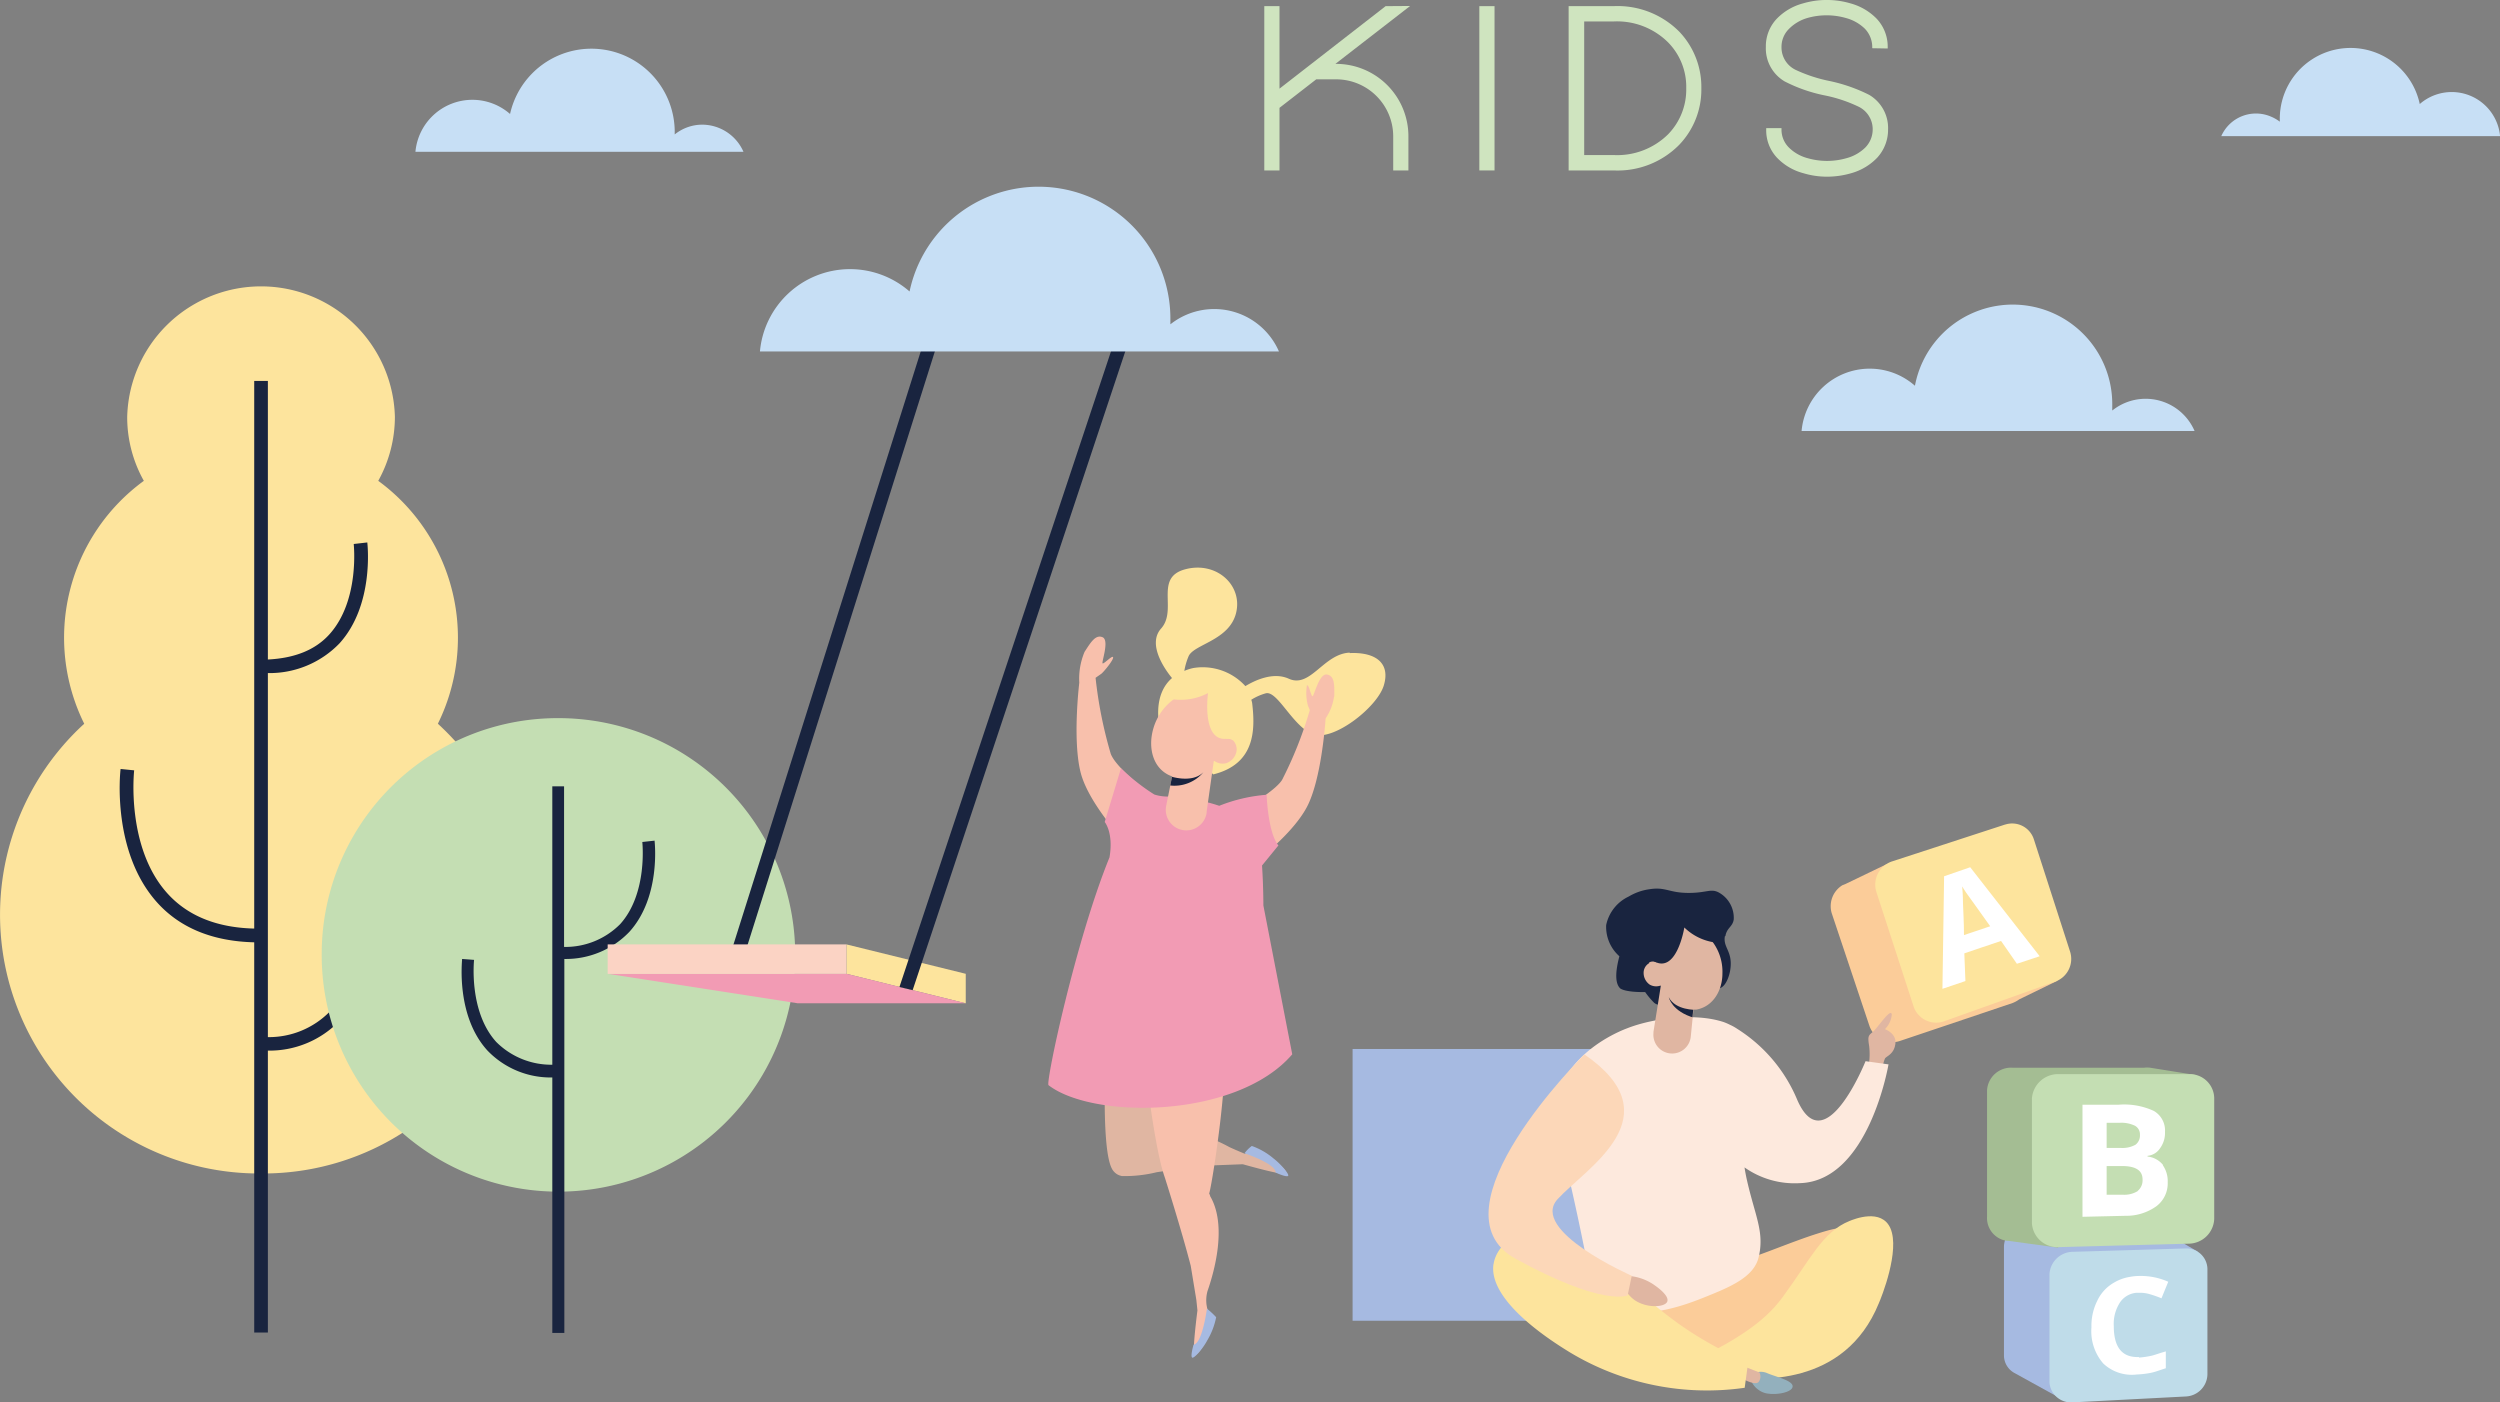 <?xml version="1.0" encoding="UTF-8"?> <svg xmlns="http://www.w3.org/2000/svg" xmlns:xlink="http://www.w3.org/1999/xlink" id="Layer_1" data-name="Layer 1" viewBox="0 0 276.34 155.02"><rect x="0" y="0" width="276.34" height="155.02" fill="#808080" stroke="none"/><defs><style>.cls-1{fill:none;}.cls-2{fill:#fde49d;}.cls-3{fill:#19243f;}.cls-4{fill:#c4deb3;}.cls-5{fill:#c7dff5;}.cls-6{fill:#f29bb4;}.cls-7{fill:#fbd3c4;}.cls-8{fill:#a6bae1;}.cls-9{fill:#fbcc99;}.cls-10{fill:#bfdce9;}.cls-11{fill:#fff;}.cls-12{fill:#a4bd93;}.cls-13{fill:#e0b6a2;}.cls-14{fill:#fde9dd;}.cls-15{fill:#93b0bd;}.cls-16{fill:#fcd7b8;}.cls-17{clip-path:url(#clip-path);}.cls-18{fill:#f8c0ac;}.cls-19{clip-path:url(#clip-path-2);}.cls-20{fill:#cfe4bf;}</style><clipPath id="clip-path"><path id="SVGID" class="cls-1" d="M185.53,102.49a2.75,2.75,0,0,0-.79.33,3.84,3.84,0,0,0-1.63,3.58.89.89,0,0,0-.81,0,1.23,1.23,0,0,0-.6,1.11,1.57,1.57,0,0,0,.68,1.26,1.42,1.42,0,0,0,1.16.11h.06c-.09.61-.81,5.09-.81,5.09a2.07,2.07,0,1,0,4.08.68s0-.08,0-.12l.3-3a1.31,1.31,0,0,0,.28,0c1.89-.26,2.88-2.11,2.92-3.94a5.62,5.62,0,0,0-1.31-3.77,4,4,0,0,0-2.9-1.43,2.81,2.81,0,0,0-.65.07"></path></clipPath><clipPath id="clip-path-2"><path id="SVGID-2" data-name="SVGID" class="cls-1" d="M130.06,77.08a6,6,0,0,0-2.6,3.54c-.54,1.94-.1,4.2,1.8,5.08l.3.12L128.92,89a2.27,2.27,0,1,0,4.46.82s0-.06,0-.09.68-4.94.79-5.61h.08a1.54,1.54,0,0,0,1.25.25,1.7,1.7,0,0,0,1.12-1.11,1.38,1.38,0,0,0-.27-1.36,1,1,0,0,0-.85-.23,4.31,4.31,0,0,0-.57-4.29,3.2,3.2,0,0,0-.73-.6,3.3,3.3,0,0,0-1.7-.44,4.63,4.63,0,0,0-2.46.73"></path></clipPath></defs><path class="cls-2" d="M48.4,80a21.48,21.48,0,0,0-6.59-26.85,14.6,14.6,0,0,0,1.84-7.08,14.8,14.8,0,0,0-29.59,0,14.38,14.38,0,0,0,1.84,7.08A21.45,21.45,0,0,0,9.31,80a28.6,28.6,0,0,0,19.54,49.71A28.6,28.6,0,0,0,48.4,80"></path><path class="cls-3" d="M37.53,71.11c3.83-4.23,3.1-10.87,3.07-11.15l-1.5.17c0,.07.68,6.27-2.7,10-1.59,1.75-3.87,2.62-6.79,2.77V42.11H28.1v60.53c-4.13-.1-7.34-1.4-9.58-3.87-4.62-5.09-3.7-13.54-3.69-13.62L13.33,85c-.05.37-1,9.18,4.06,14.78,2.54,2.81,6.15,4.27,10.71,4.38v43.13h1.51V116.13a10.74,10.74,0,0,0,7.92-3.29c3.83-4.23,3.1-10.88,3.07-11.16l-1.5.18c0,.06.69,6.24-2.69,10a9.43,9.43,0,0,1-6.8,2.78V74.4a10.74,10.74,0,0,0,7.92-3.29"></path><path class="cls-4" d="M35.56,105.38a26.17,26.17,0,1,0,26.33-26h-.16a26.08,26.08,0,0,0-26.17,26h0"></path><path class="cls-3" d="M72.36,92.92,71,93.07c0,.06.61,5.69-2.45,9.08a8.54,8.54,0,0,1-6.2,2.52V86.92h-1.3v30.77a8.6,8.6,0,0,1-6.2-2.52c-3.06-3.38-2.45-9-2.45-9.07l-1.32-.1c0,.25-.69,6.27,2.78,10.1a9.68,9.68,0,0,0,7.19,3v28.24h1.33V106a9.71,9.71,0,0,0,7.19-3c3.47-3.83,2.81-9.84,2.78-10.1"></path><path class="cls-5" d="M82.18,16.78a5,5,0,0,0-4.52-3,4.86,4.86,0,0,0-3.08,1.08v-.45a9.21,9.21,0,0,0-18.2-1.81,6.32,6.32,0,0,0-10.46,4.18Z"></path><g id="altalena"><polygon class="cls-3" points="102.69 35.94 80.93 104.86 82.36 105.31 103.93 36.96 102.69 35.94"></polygon><polygon class="cls-2" points="106.75 107.64 106.75 110.9 93.56 107.64 93.56 104.39 106.75 107.64"></polygon><polygon class="cls-6" points="67.17 107.64 88.18 110.9 106.75 110.9 93.56 107.64 67.17 107.64"></polygon><rect class="cls-7" x="67.17" y="104.39" width="26.39" height="3.26"></rect><polygon class="cls-3" points="123.45 36.9 99.42 109.1 100.88 109.45 124.69 37.92 123.45 36.9"></polygon></g><path class="cls-5" d="M141.37,38.85a7.8,7.8,0,0,0-12-3v-.71a14.57,14.57,0,0,0-28.83-2.92A10,10,0,0,0,84,38.85Z"></path><path class="cls-5" d="M242.58,47.64a5.89,5.89,0,0,0-9.1-2.26v-.54a11,11,0,0,0-21.81-2.2,7.56,7.56,0,0,0-12.53,5Z"></path><rect class="cls-8" x="149.51" y="115.95" width="30.04" height="30.04"></rect><path class="cls-9" d="M203.91,136.14c-.29-.42-.37-.62-3.06.23s-6.55,2.49-7.62,2.72-5.54,2.72-7.75,3.62-4.79.72-5.11,2,3.24,4.51,4.66,4.95a19.12,19.12,0,0,0,7.38.48c2.16-.48,4.13-.77,6.62-3.67s4.74-5.55,5.29-7.36a3.4,3.4,0,0,0-.41-3"></path><path class="cls-9" d="M208.5,95.54,204,97.71l-.35.14h0a2.72,2.72,0,0,0-1.18,3.09l4.18,12.49a2.67,2.67,0,0,0,3.37,1.63l4.52-1.52,7.92-2.67a3.06,3.06,0,0,0,.73-.4h0l4.31-2.1h0l-.15,0Z"></path><path class="cls-2" d="M221.64,91.14,209.19,95.2a2.71,2.71,0,0,0-1.8,3.34l4.14,12.74a2.63,2.63,0,0,0,3.36,1.61h0l12.32-4.4a2.66,2.66,0,0,0,1.61-3.3l-4-12.4a2.52,2.52,0,0,0-3.16-1.65h0"></path><path class="cls-8" d="M242.92,138.35,238,135.46l-.16-.09h0a2.42,2.42,0,0,0-1.23-.28l-7.39.16-5.18.11a2.49,2.49,0,0,0-2.53,2.41v12a2.21,2.21,0,0,0,1.17,2l5.29,2.92,2.68-3,1.29-.06,4.71-.22a2.6,2.6,0,0,0,2.52-2.43v-6.49Z"></path><path class="cls-10" d="M244,140.29v11.63a2.5,2.5,0,0,1-2.37,2.44l-12.49.65a2.39,2.39,0,0,1-2.6-2.17v-12a2.62,2.62,0,0,1,2.59-2.47L241.6,138a2.31,2.31,0,0,1,2.4,2.23v0"></path><path class="cls-11" d="M236.44,150q-2.79.12-2.79-3.42a4.32,4.32,0,0,1,.73-2.68,2.44,2.44,0,0,1,1.77-1h.29a3.75,3.75,0,0,1,1.24.17,11.44,11.44,0,0,1,1.24.44l.75-1.83a7.49,7.49,0,0,0-3.23-.64,5.56,5.56,0,0,0-1,.1,4.94,4.94,0,0,0-1.79.65,4.49,4.49,0,0,0-1.83,2,6.17,6.17,0,0,0-.64,2.92,5.46,5.46,0,0,0,1.3,4,4.59,4.59,0,0,0,3.72,1.22,10.1,10.1,0,0,0,1.54-.18c.56-.12.9-.27,1.66-.51v-1.86c-.76.21-1.13.37-1.59.48a9.5,9.5,0,0,1-1.39.2"></path><path class="cls-12" d="M242.66,118.82l-5-.8a2.85,2.85,0,0,0-.65,0H222.46a2.66,2.66,0,0,0-2.82,2.49v14a2.54,2.54,0,0,0,2.22,2.65H222l5.48.75.69-.86h.15l8.65-.22a3,3,0,0,0,2.9-2.78V122.39Z"></path><path class="cls-4" d="M242,118.73h-14.4a2.9,2.9,0,0,0-3,2.69v13.79a2.82,2.82,0,0,0,3,2.64l14.34-.38a2.85,2.85,0,0,0,2.81-2.73v-13.4a2.7,2.7,0,0,0-2.78-2.61"></path><path class="cls-11" d="M236.29,131.66a2.83,2.83,0,0,1-1.65.4h-1.78v-3.17h1.69c1.52,0,2.28.48,2.28,1.49a1.52,1.52,0,0,1-.54,1.26m-3.43-7.53h1.44a3.45,3.45,0,0,1,1.7.33,1.09,1.09,0,0,1,.54,1,1.27,1.27,0,0,1-.5,1.1,3,3,0,0,1-1.59.35h-1.59Zm6.24,4.67a2.53,2.53,0,0,0-1.72-.94v-.08a1.86,1.86,0,0,0,1.4-.86,2.86,2.86,0,0,0,.53-1.79,2.49,2.49,0,0,0-1.23-2.31,7.79,7.79,0,0,0-3.89-.69h-4V134.5l4.77-.11a5.69,5.69,0,0,0,3.4-1.06,3.16,3.16,0,0,0,1.25-2.64,3.09,3.09,0,0,0-.54-1.89"></path><path class="cls-13" d="M208.35,113.76a2.57,2.57,0,0,0,.76-1.62c-.09-.79-1.55,1.45-2.06,1.89s-.63.45-.44,1.6a7.85,7.85,0,0,1-.09,2.37,13.9,13.9,0,0,0,1.58.19,3.14,3.14,0,0,1,.27-1.21c.22-.27,1-.48,1.14-1.62s-1.16-1.6-1.16-1.6"></path><path class="cls-3" d="M190.72,103.47c.16-.94.79-1,.92-1.83a3.2,3.2,0,0,0-1.57-2.94c-.93-.55-1.36,0-3.4,0-2.2,0-2.54-.69-4.33-.41a6.07,6.07,0,0,0-2.31.81,4.5,4.5,0,0,0-2.49,3.15A4.33,4.33,0,0,0,179,105.7c-.58,2.2-.34,3.14.09,3.55,0,0,.45.44,2.76.41a8.64,8.64,0,0,0,1,1.19c.43.34,1.27.5,3.08-.44a13.06,13.06,0,0,1,.24-1.76c.27-1.36.4-2,.74-2.16.86-.32,2,3,3.17,2.74.74-.16,1.32-1.74,1.22-3s-.82-1.68-.64-2.74"></path><path class="cls-14" d="M208.73,117.65l-2.52-.35s-4.49,11.21-7.53,4.32a17,17,0,0,0-6.63-7.88,5.27,5.27,0,0,0-.8-.45,6.36,6.36,0,0,0-.71-.31h0c-3.19-1.06-7.79-.42-10.57.64l-.36.14c-1.42.58-5.59,2.54-7.25,6.68-.77,1.92-.49,3,.67,8,.47,2,1.07,4.6,1.8,8.13,1,4.87,1.16,6.19,2.57,7.29,3.35,2.61,9.11.29,11-.46,2.78-1.12,5.49-2.21,6-4.46a7.16,7.16,0,0,0,.18-2.26c-.13-1.7-.83-3.39-1.46-6.14-.12-.52-.21-1-.29-1.5a9.61,9.61,0,0,0,6.13,1.74c7.62-.23,9.79-13.14,9.79-13.14"></path><path class="cls-2" d="M189.16,149.44c4.44-2.33,6.54-4.17,8-6.22,2.94-4,4.29-7.05,7.26-8.25.53-.22,3.56-1.44,4.54.8,1.08,2.48-1,7.65-1.28,8.28-3.8,9.35-13.48,8.5-16.51,8.19-.23-.68-1.82-2.12-2-2.8"></path><path class="cls-15" d="M193.57,152a1.74,1.74,0,0,1,1.81-.2c1.07.44,2.77.8,2.77,1.44s-1.71,1-2.88.78-2-1.45-1.7-2"></path><path class="cls-13" d="M192.49,150.93l2,.78a1,1,0,0,1-.12,1.07c-.43.41-1.93-.47-1.93-.47Z"></path><path class="cls-2" d="M165.08,139.75c-.58,4.17,6.74,8.68,8.41,9.71a29.37,29.37,0,0,0,19.36,3.94c.13-.94.26-1.87.38-2.81a41.12,41.12,0,0,1-5.29-2.7c-3.69-2.23-5.09-3.83-10.22-7.64-5.67-4.22-7.32-4.76-9-4.24-1.45.45-3.35,1.81-3.63,3.74"></path><path class="cls-13" d="M179.52,142.28a3.48,3.48,0,0,0,1.14,1.41c1.35.95,3.38.82,3.63.19s-1-1.55-1.55-1.92a5.68,5.68,0,0,0-3.11-.94Z"></path><path class="cls-16" d="M175.12,116.56s-17.35,17.2-7.62,22.56,12.41,4.07,12.41,4.07l.46-2.17s-11.39-5-8.19-8.48,12.94-9.13,2.94-16"></path><path class="cls-13" d="M182.3,106.38a.89.89,0,0,1,.81,0,3.84,3.84,0,0,1,1.63-3.58,2.75,2.75,0,0,1,.79-.33,3.8,3.8,0,0,1,3.55,1.36,5.52,5.52,0,0,1,1.31,3.77c0,1.84-1,3.68-2.91,4h-.29l-.3,3a2.07,2.07,0,0,1-4.12-.44.5.5,0,0,1,0-.12s.72-4.48.81-5.09h-.06a1.42,1.42,0,0,1-1.16-.11,1.57,1.57,0,0,1-.68-1.26,1.23,1.23,0,0,1,.6-1.11"></path><g class="cls-17"><path class="cls-3" d="M187.27,112.52l.19-.9s-2.26.08-3-1.39c0,0,.32,1.58,2.86,2.29"></path></g><path class="cls-3" d="M190.31,104.23a6,6,0,0,1-4.13-1.71s-.88,5.49-3.6,3.58l-.74-.63s.8-4.89,4.37-4.29,4.1,3,4.1,3"></path><path class="cls-11" d="M220,102.38l-1.6.54-1.31.44c0-1.42-.08-2.65-.11-3.54h0c0-.87-.06-1.49-.09-1.84.1.17.26.43.46.72s1.08,1.48,2.65,3.7m5.46,3.3-7.68-9.84-2.89,1v.29h0l-.18,12.15,2.54-.86-.12-3.06,1.76-.6,2.3-.77,1.75,2.52Z"></path><path class="cls-2" d="M149.19,72.14c-2.91.13-4.34,4-6.76,2.87-1.72-.76-3.73.2-4.77.83a6.38,6.38,0,0,0-5.75-2,5.32,5.32,0,0,0-1,.32,7.25,7.25,0,0,1,.46-1.59c.54-1.36,4.5-1.74,5.26-4.81S134.46,62,131,62.93s-.8,4.47-2.66,6.55c-1.59,1.79.55,4.67,1.21,5.47-2.12,1.83-1.41,5-1.44,5.07l6,5.58c4.68-1.16,4.64-5,4.3-7.87a1.78,1.78,0,0,0-.1-.38,6,6,0,0,1,1.63-.72c1.28-.26,2.9,3.54,5.09,4.5s7.15-2.87,7.92-5.33-.84-3.74-3.75-3.61"></path><path class="cls-13" d="M142.17,129.75c.12-.24-.59-1.08-1.45-1.38-.5-.17-.92-.11-1.28-.49s-.22-.51-.45-.65c-.44-.26-1.13.19-1.38.31-.67-.28-1.17-.49-1.71-.74h0c-.46-.25-.92-.48-1.39-.69l-1.54-.89-.06.24a14.94,14.94,0,0,0-4.26-1c.48-3.47,1-9.7.17-10.21-1.08-.66-6.44-1.2-6.44-1.2s-.93,14.26.65,16.33a1.51,1.51,0,0,0,.8.57l.19.05h.09a14.92,14.92,0,0,0,3.76-.43c1.83-.27,4-.57,5.62-.73l3.88-.15c4.68,1.31,4.8,1.06,4.8,1.06"></path><path class="cls-18" d="M135,116c-1.08-.66-8.8-1.63-8.8-1.63s1.18,11.94,2.56,15.8h0s1.84,5.79,2.86,9.75l.62,3.77.12,1.16c-.61,4.82-.34,4.9-.34,4.9.25.08,1-.74,1.14-1.64.1-.52,0-.92.3-1.33s.47-.3.58-.55c.19-.47-.35-1.08-.51-1.31a3.75,3.75,0,0,1-.06-2.2c.73-2.09,2.21-7.25.29-10.51,0-.11-.07-.19-.1-.29.45-1.54,2.46-15.3,1.38-16"></path><path class="cls-8" d="M133.41,144.64s-.5,3.86-1.48,4c0,0-.35,1.2-.17,1.41s1.22-1,1.67-1.86a8.1,8.1,0,0,0,1-2.59,8.75,8.75,0,0,0-1-.93"></path><path class="cls-8" d="M137.56,127.48s3.48,1.15,3.44,2.13c0,0,1.14.53,1.37.38s-.85-1.37-1.59-1.93a7.66,7.66,0,0,0-2.41-1.39,3.89,3.89,0,0,0-.81.81"></path><path class="cls-18" d="M127.22,87.93c-2-1.67-4-3.45-4.44-4.6a47.5,47.5,0,0,1-1.68-8.41l.63-.44c.23-.16,1.37-1.53,1.31-1.82s-1,.74-1.16.67.78-2.55,0-2.89-1.32.57-2,1.62a7.66,7.66,0,0,0-.58,3.41h0s-.78,6.38.17,10c.7,2.61,3.15,5.65,4.43,7.13a2.12,2.12,0,0,0,2,.7,3,3,0,0,0,2.54-3.39A3,3,0,0,0,127.33,88"></path><path class="cls-18" d="M147.49,77c0-1.25.07-2.28-.81-2.44s-1.43,2.42-1.6,2.4-.42-1.4-.62-1.19a5.29,5.29,0,0,0,.12,2.24l.2.48a43.67,43.67,0,0,1-3.07,7.73c-.65,1-2.87,2.46-5.18,3.74A3,3,0,0,0,135.28,94,3,3,0,0,0,137,95.46a2.15,2.15,0,0,0,2-.35c1.53-1.22,4.48-3.79,5.62-6.23,1.37-2.93,1.82-8.18,1.91-9.48a5.66,5.66,0,0,0,.93-2.4"></path><path class="cls-6" d="M139.5,95.67l1.81-2.22c-1.17-1.41-1.3-5.6-1.3-5.6a17.78,17.78,0,0,0-5.24,1.22,17.06,17.06,0,0,0-5.57-.9l.12-.13a4.79,4.79,0,0,1-1.73-.22,22.48,22.48,0,0,1-3.68-2.9l-1.8,5.94s1,1.18.53,3.91h0c-3.75,9.21-7.08,24.92-6.74,25.18,4.9,3.79,20.79,3.74,26.94-3.41l-3.19-16.45s0-2.25-.15-4.42"></path><path class="cls-18" d="M136.37,81.91a1,1,0,0,0-.85-.23,4.31,4.31,0,0,0-.57-4.29,3.2,3.2,0,0,0-.73-.6,4.14,4.14,0,0,0-4.16.29,6.07,6.07,0,0,0-2.6,3.54c-.54,1.94-.1,4.2,1.8,5.08l.3.12L128.92,89a2.27,2.27,0,1,0,4.46.82s0-.06,0-.09.69-4.94.79-5.61h.08a1.54,1.54,0,0,0,1.25.25,1.69,1.69,0,0,0,1.12-1.1,1.39,1.39,0,0,0-.27-1.37"></path><g class="cls-19"><path class="cls-3" d="M129.17,86.78l.1-1s2.45.88,3.75-.42a4.18,4.18,0,0,1-3.85,1.44"></path></g><path class="cls-2" d="M128.64,77.08a6.5,6.5,0,0,0,4.89-.47s-.84,6.06,2.63,4.92l1-.43s.73-5.38-3.21-5.91-5.29,1.89-5.29,1.89"></path><path class="cls-5" d="M245.53,15.05A4.19,4.19,0,0,1,251,12.88a4.36,4.36,0,0,1,1,.57v-.39a7.82,7.82,0,0,1,15.47-1.56,5.37,5.37,0,0,1,8.88,3.55Z"></path><path class="cls-20" d="M153.16.68,141.43,9.8V.68h-1.68V18.84h1.68V11.92l4.06-3.15h2.24A6.31,6.31,0,0,1,154,15.06v3.78h1.68V15.06a8,8,0,0,0-8-8h-.07l8.26-6.4Z"></path><rect class="cls-20" x="163.52" y="0.68" width="1.68" height="18.16"></rect><path class="cls-20" d="M186.39,9.76a7.08,7.08,0,0,1-2,5.08,8,8,0,0,1-6,2.3h-3.28V2.37h3.28a8,8,0,0,1,6,2.32,7,7,0,0,1,2,5.07m-8-9.08h-5V18.84h5A9.55,9.55,0,0,0,185.62,16a8.81,8.81,0,0,0,2.44-6.24,8.86,8.86,0,0,0-2.42-6.24A9.6,9.6,0,0,0,178.36.68"></path><path class="cls-20" d="M208.66,5.36V5.2a4.52,4.52,0,0,0-1.2-3.11A6.37,6.37,0,0,0,204.57.38a9.34,9.34,0,0,0-5.29,0,6.3,6.3,0,0,0-2.9,1.71,4.42,4.42,0,0,0-1.19,3.11A4.23,4.23,0,0,0,197.27,9a17,17,0,0,0,4.45,1.55,15.8,15.8,0,0,1,3.65,1.21A2.77,2.77,0,0,1,207,14.31a2.86,2.86,0,0,1-.82,2,4.67,4.67,0,0,1-2.06,1.17,7.78,7.78,0,0,1-4.33,0,4.63,4.63,0,0,1-2.05-1.17,2.78,2.78,0,0,1-.82-2v-.15h-1.69v.15a4.42,4.42,0,0,0,1.19,3.12,6.22,6.22,0,0,0,2.9,1.71,9,9,0,0,0,2.64.39,9.54,9.54,0,0,0,2.65-.38,6.34,6.34,0,0,0,2.89-1.72,4.57,4.57,0,0,0,1.2-3.12,4.25,4.25,0,0,0-2.08-3.82,17.89,17.89,0,0,0-4.46-1.55,16.53,16.53,0,0,1-3.64-1.2,2.75,2.75,0,0,1-1.6-2.54,2.78,2.78,0,0,1,.82-2,4.71,4.71,0,0,1,2-1.2,7.78,7.78,0,0,1,4.33,0,4.77,4.77,0,0,1,2.06,1.17,2.93,2.93,0,0,1,.82,2v.16Z"></path></svg> 